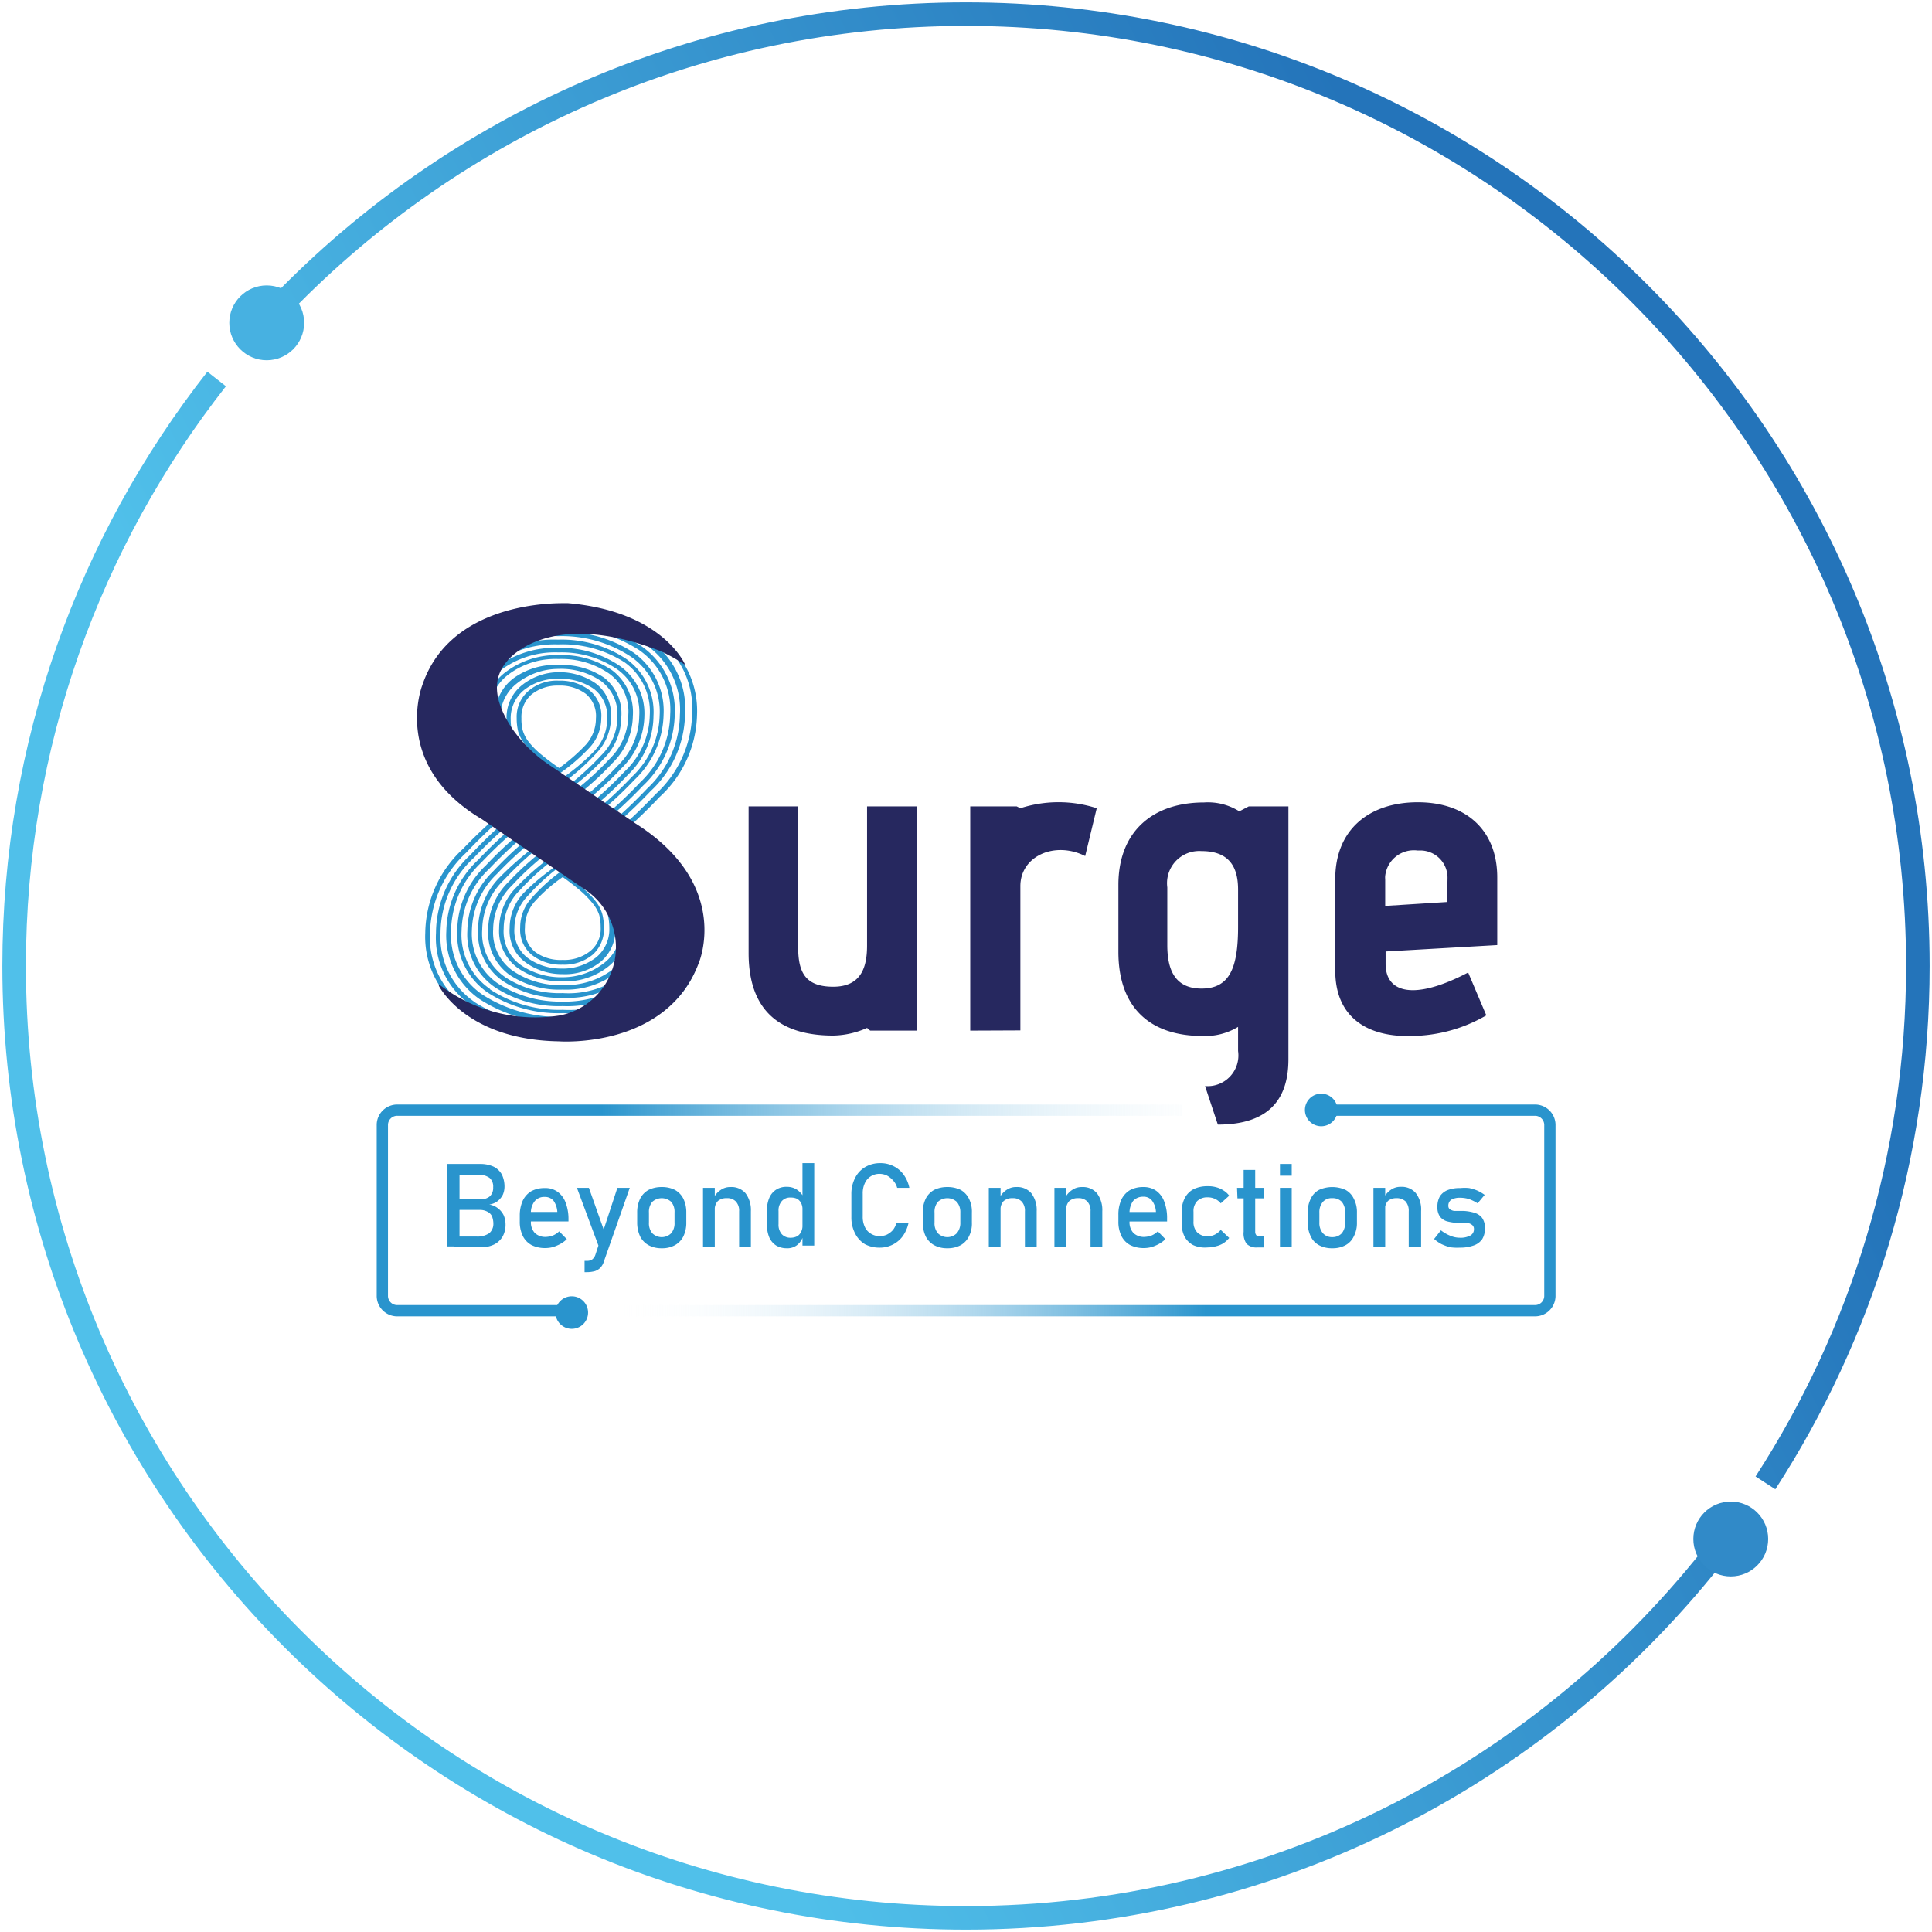<svg width="410" height="410" fill="none" xmlns="http://www.w3.org/2000/svg">
    <path d="M374.655 314.686C395.118 283.099 407 245.437 407 205 407 93.439 316.562 3 205 3 148.019 3 96.549 26.593 59.825 64.543M363.24 330.568C326.235 377.139 269.105 407 205 407 93.439 407 3 316.562 3 205c0-47.002 16.053-90.255 42.976-124.575" stroke="url(#a)" stroke-width="5"/>
    <circle cx="367.295" cy="326.597" r="7.941" transform="rotate(90 367.295 326.597)" fill="#318AC8"/>
    <circle cx="56.602" cy="68.513" r="7.941" transform="rotate(90 56.602 68.513)" fill="#47B1E1"/>
    <g clip-path="url(#b)">
        <path d="M94.802 247.01h2.715v17.495h-2.715V247.01zm1.489 15.396h4.773a4.382 4.382 0 0 0 2.759-.7 2.579 2.579 0 0 0 .876-2.056 4.352 4.352 0 0 0-.307-1.574 2.136 2.136 0 0 0-1.007-.962 3.277 3.277 0 0 0-1.489-.35h-5.605v-2.275h5.605a2.846 2.846 0 0 0 2.058-.612 2.493 2.493 0 0 0 .701-1.925 2.406 2.406 0 0 0-.745-1.968 3.635 3.635 0 0 0-2.364-.656h-5.255v-2.318h5.605a6.71 6.71 0 0 1 2.846.569 4.024 4.024 0 0 1 1.752 1.662c.383.806.577 1.688.569 2.58a4.365 4.365 0 0 1-.35 1.706 4.07 4.07 0 0 1-1.095 1.356 3.895 3.895 0 0 1-1.795.743 3.86 3.86 0 0 1 1.839.788c.522.39.943.9 1.226 1.487.265.622.399 1.292.394 1.968a5.147 5.147 0 0 1-.613 2.537 4.382 4.382 0 0 1-1.839 1.706 6.09 6.09 0 0 1-2.759.568h-5.78v-2.274zM112.843 264.242a4.376 4.376 0 0 1-1.883-1.924 6.774 6.774 0 0 1-.657-3.105v-1.4a7.68 7.68 0 0 1 .614-2.974 4.677 4.677 0 0 1 1.839-2.056 5.839 5.839 0 0 1 2.846-.656 4.387 4.387 0 0 1 2.715.787 4.851 4.851 0 0 1 1.708 2.275 9.728 9.728 0 0 1 .613 3.586v.438h-8.539v-2.012h6.174a4.584 4.584 0 0 0-.788-2.362 2.319 2.319 0 0 0-1.883-.831 2.593 2.593 0 0 0-2.146.918 3.937 3.937 0 0 0-.788 2.625v1.662a3.317 3.317 0 0 0 .832 2.449 3.213 3.213 0 0 0 2.321.831 4.79 4.79 0 0 0 1.533-.306c.487-.21.932-.506 1.313-.875l1.621 1.662a6.655 6.655 0 0 1-2.102 1.356 5.783 5.783 0 0 1-2.365.525 6.355 6.355 0 0 1-2.978-.613zM122.433 252.083h2.54l3.897 10.979-1.357 2.668-5.08-13.647zm11.21 0-5.473 15.571a3.317 3.317 0 0 1-.745 1.356 2.835 2.835 0 0 1-1.182.743 6.476 6.476 0 0 1-1.708.219h-.482v-2.405h.482c.383.023.764-.068 1.095-.263.321-.246.565-.581.7-.962l4.686-14.259h2.627zM137.629 264.243a4.377 4.377 0 0 1-1.796-1.881 6.957 6.957 0 0 1-.613-2.974v-2.056a6.597 6.597 0 0 1 .613-2.93 4.372 4.372 0 0 1 1.796-1.881 6.173 6.173 0 0 1 2.802-.612 6.044 6.044 0 0 1 2.803.612 4.375 4.375 0 0 1 1.795 1.881c.427.917.636 1.919.613 2.93v2.099a6.588 6.588 0 0 1-.613 2.931 4.38 4.38 0 0 1-1.795 1.881 5.539 5.539 0 0 1-2.803.656 5.666 5.666 0 0 1-2.802-.656zm4.817-2.537a3.28 3.28 0 0 0 .7-2.275v-2.099a3.275 3.275 0 0 0-.7-2.274 2.983 2.983 0 0 0-4.029 0 3.28 3.28 0 0 0-.701 2.274v2.099a3.285 3.285 0 0 0 .701 2.275 2.843 2.843 0 0 0 2.014.834 2.858 2.858 0 0 0 2.015-.834zM149.19 252.083h2.496v12.597h-2.496v-12.597zm7.663 4.986a2.837 2.837 0 0 0-.701-2.099 2.505 2.505 0 0 0-1.926-.7 2.715 2.715 0 0 0-1.883.613 2.487 2.487 0 0 0-.657 1.837l-.263-2.45a4.376 4.376 0 0 1 1.533-1.749 3.462 3.462 0 0 1 2.058-.613 3.942 3.942 0 0 1 3.197 1.313 5.897 5.897 0 0 1 1.138 3.805v7.654h-2.496v-7.611zM164.735 264.33a3.895 3.895 0 0 1-1.489-1.749 6.821 6.821 0 0 1-.482-2.8v-2.799a6.594 6.594 0 0 1 .482-2.755 3.85 3.85 0 0 1 1.445-1.75 3.993 3.993 0 0 1 2.321-.612 3.851 3.851 0 0 1 2.058.569 4.365 4.365 0 0 1 1.489 1.662l-.263 2.58a2.757 2.757 0 0 0-.306-1.4 2.276 2.276 0 0 0-.832-.874 3.121 3.121 0 0 0-1.358-.263 2.323 2.323 0 0 0-1.883.744 3.017 3.017 0 0 0-.701 2.143v2.755a3.02 3.02 0 0 0 .701 2.144 2.46 2.46 0 0 0 1.883.743c.47.002.934-.103 1.358-.306.363-.216.653-.536.832-.919.224-.431.329-.914.306-1.399v2.668a3.85 3.85 0 0 1-1.226 1.574 3.373 3.373 0 0 1-2.146.613 4.382 4.382 0 0 1-2.189-.569zm5.561-17.495h2.496v17.495h-2.496v-17.495zM183.609 264.068a5.518 5.518 0 0 1-2.146-2.318 7.312 7.312 0 0 1-.788-3.456v-4.854a7.312 7.312 0 0 1 .788-3.456 5.518 5.518 0 0 1 2.146-2.318 6.19 6.19 0 0 1 3.241-.831 6.009 6.009 0 0 1 2.802.656 5.814 5.814 0 0 1 2.146 1.837 7.13 7.13 0 0 1 1.182 2.756h-2.583a3.675 3.675 0 0 0-.92-1.619 4.61 4.61 0 0 0-1.27-1.006 3.721 3.721 0 0 0-1.532-.349 3.377 3.377 0 0 0-1.883.524 3.283 3.283 0 0 0-1.27 1.487 4.877 4.877 0 0 0-.438 2.187v4.855a4.877 4.877 0 0 0 .438 2.187 3.141 3.141 0 0 0 1.27 1.443 3.37 3.37 0 0 0 1.883.525 3.671 3.671 0 0 0 1.532-.306c.479-.24.909-.566 1.27-.962.36-.448.614-.972.745-1.531h2.583a7.729 7.729 0 0 1-1.182 2.756 6.01 6.01 0 0 1-4.948 2.493 6.625 6.625 0 0 1-3.066-.7zM198.235 264.242a4.373 4.373 0 0 1-1.795-1.88 6.942 6.942 0 0 1-.613-2.974v-2.056a6.59 6.59 0 0 1 .613-2.931 4.378 4.378 0 0 1 1.795-1.88 6.188 6.188 0 0 1 2.803-.613 6.36 6.36 0 0 1 2.846.613 4.382 4.382 0 0 1 1.752 1.88 6.04 6.04 0 0 1 .613 2.931v2.099a6.04 6.04 0 0 1-.613 2.931 4.376 4.376 0 0 1-1.752 1.88 5.829 5.829 0 0 1-2.846.657 5.66 5.66 0 0 1-2.803-.657zm4.817-2.536c.522-.64.788-1.451.745-2.275v-2.099a3.322 3.322 0 0 0-.745-2.274 2.978 2.978 0 0 0-4.029 0 3.275 3.275 0 0 0-.7 2.274v2.099a3.28 3.28 0 0 0 .7 2.275 2.864 2.864 0 0 0 2.015.834 2.853 2.853 0 0 0 2.014-.834zM209.839 252.083h2.496v12.597h-2.496v-12.597zm7.663 4.986a2.837 2.837 0 0 0-.7-2.099 2.509 2.509 0 0 0-1.927-.7 2.715 2.715 0 0 0-1.883.613 2.487 2.487 0 0 0-.657 1.837l-.263-2.45a4.376 4.376 0 0 1 1.533-1.749 3.462 3.462 0 0 1 2.058-.613 3.94 3.94 0 0 1 3.197 1.313 5.897 5.897 0 0 1 1.138 3.805v7.654h-2.496v-7.611zM223.765 252.084h2.496v12.596h-2.496v-12.596zm7.663 4.986a2.842 2.842 0 0 0-.7-2.1 2.495 2.495 0 0 0-1.927-.7 2.72 2.72 0 0 0-1.883.613 2.487 2.487 0 0 0-.657 1.837l-.263-2.45a4.376 4.376 0 0 1 1.533-1.749 3.504 3.504 0 0 1 2.102-.612 3.9 3.9 0 0 1 3.153 1.312 5.897 5.897 0 0 1 1.138 3.805v7.654h-2.496v-7.61zM239.88 264.242a4.371 4.371 0 0 1-1.883-1.924 6.774 6.774 0 0 1-.657-3.105v-1.4a7.677 7.677 0 0 1 .613-3.193 4.683 4.683 0 0 1 1.839-2.056 5.841 5.841 0 0 1 2.846-.656 4.602 4.602 0 0 1 2.716.788 4.858 4.858 0 0 1 1.707 2.274 9.728 9.728 0 0 1 .613 3.586v.657h-8.539v-2.012h6.175a4.375 4.375 0 0 0-.832-2.406 2.197 2.197 0 0 0-1.84-.831 2.765 2.765 0 0 0-2.189.918 4.367 4.367 0 0 0-.744 2.625v1.706a3.318 3.318 0 0 0 .832 2.449 3.194 3.194 0 0 0 2.32.831 4.78 4.78 0 0 0 1.533-.306c.487-.21.933-.506 1.314-.875l1.62 1.662a6.644 6.644 0 0 1-2.102 1.356 5.795 5.795 0 0 1-2.365.525 6.363 6.363 0 0 1-2.977-.613zM253.236 264.242a4.372 4.372 0 0 1-1.883-1.88 6.202 6.202 0 0 1-.569-3.149v-2.056a6.022 6.022 0 0 1 .657-2.93 4.374 4.374 0 0 1 1.883-1.881 6.613 6.613 0 0 1 2.934-.612c.62-.02 1.24.054 1.839.218a5.21 5.21 0 0 1 1.576.7c.463.282.865.654 1.183 1.093l-1.796 1.619a3.35 3.35 0 0 0-1.27-.962 3.503 3.503 0 0 0-1.489-.307 3.044 3.044 0 0 0-1.197.166 3.037 3.037 0 0 0-1.036.622 3.053 3.053 0 0 0-.788 2.274v2.056a3.153 3.153 0 0 0 .788 2.318 3.022 3.022 0 0 0 2.233.831 3.556 3.556 0 0 0 1.489-.35 4.02 4.02 0 0 0 1.27-1.006l1.796 1.706c-.339.42-.738.788-1.183 1.093a4.972 4.972 0 0 1-1.576.656 6.23 6.23 0 0 1-1.839.263 6.049 6.049 0 0 1-3.022-.482zM262.519 252.083h5.78v2.231h-5.692l-.088-2.231zm2.014 11.853a3.804 3.804 0 0 1-.613-2.536v-13.122h2.453V261.4c-.01.251.067.498.219.699a.528.528 0 0 0 .525.263h1.182v2.362h-1.445a2.904 2.904 0 0 1-2.321-.788zM271.628 247.01h2.496v2.493h-2.496v-2.493zm0 5.073h2.496v12.597h-2.496v-12.597zM279.904 264.243a4.072 4.072 0 0 1-1.751-1.881 6.34 6.34 0 0 1-.614-2.974v-2.056a6.026 6.026 0 0 1 .614-2.93c.365-.8.979-1.46 1.751-1.881a6.844 6.844 0 0 1 5.649 0 4.065 4.065 0 0 1 1.752 1.881c.462.906.688 1.914.657 2.93v2.099a6.046 6.046 0 0 1-.657 2.931 4.074 4.074 0 0 1-1.752 1.881 5.669 5.669 0 0 1-2.802.656 5.707 5.707 0 0 1-2.847-.656zm4.861-2.537a3.541 3.541 0 0 0 .701-2.275v-2.099a3.538 3.538 0 0 0-.701-2.274 2.632 2.632 0 0 0-2.014-.788 2.502 2.502 0 0 0-2.015.788 3.321 3.321 0 0 0-.744 2.274v2.099a3.324 3.324 0 0 0 .744 2.275 2.541 2.541 0 0 0 2.015.831 2.669 2.669 0 0 0 2.014-.831zM291.465 252.084h2.496v12.596h-2.496v-12.596zm7.488 4.986a3.016 3.016 0 0 0-.657-2.1 2.671 2.671 0 0 0-1.97-.7 2.716 2.716 0 0 0-1.752.569 2.482 2.482 0 0 0-.657 1.837l-.263-2.449a4.645 4.645 0 0 1 1.533-1.75 3.504 3.504 0 0 1 2.102-.612 3.898 3.898 0 0 1 3.153 1.312 5.634 5.634 0 0 1 1.138 3.805v7.654h-2.627v-7.566zM307.711 264.68a10.89 10.89 0 0 1-1.795-.656 7.768 7.768 0 0 1-1.577-1.094l1.445-1.837a8.244 8.244 0 0 0 2.058 1.181 5.25 5.25 0 0 0 1.971.394 4.378 4.378 0 0 0 2.233-.481 1.493 1.493 0 0 0 .745-1.356 1.055 1.055 0 0 0-.438-.918 2.137 2.137 0 0 0-.964-.394c-.568-.04-1.139-.04-1.707 0h-.614a11.868 11.868 0 0 1-2.058-.35 3.026 3.026 0 0 1-1.445-1.006 3.412 3.412 0 0 1-.525-2.056 4.365 4.365 0 0 1 .525-2.23 3.5 3.5 0 0 1 1.621-1.312 7.057 7.057 0 0 1 2.715-.438 8.836 8.836 0 0 1 1.882 0 9.69 9.69 0 0 1 1.708.525 9.233 9.233 0 0 1 1.577.919l-1.489 1.793a9.352 9.352 0 0 0-1.883-.919 6.349 6.349 0 0 0-1.795-.262 3.635 3.635 0 0 0-1.883.394 1.48 1.48 0 0 0-.657 1.312.871.871 0 0 0 .394.787c.268.161.566.265.876.306h2.058a9.74 9.74 0 0 1 2.233.394c.621.18 1.171.546 1.577 1.049a3.46 3.46 0 0 1 .613 2.275 4.072 4.072 0 0 1-.57 2.274 3.63 3.63 0 0 1-1.751 1.312 8.295 8.295 0 0 1-2.978.481c-.702.04-1.406.011-2.102-.087z" fill="#2994CD"/>
        <path fill-rule="evenodd" clip-rule="evenodd" d="M325.65 234.399a4.354 4.354 0 0 1 3.094 1.187 4.345 4.345 0 0 1 1.359 3.037v36.499a4.35 4.35 0 0 1-2.797 3.94 4.355 4.355 0 0 1-1.656.285H129.834v-2.391h195.865a1.955 1.955 0 0 0 2.01-1.885v-36.397a1.956 1.956 0 0 0-2.01-1.884H282.576v-2.391h43.074z" fill="url(#c)"/>
        <path fill-rule="evenodd" clip-rule="evenodd" d="M84.395 234.399h166.388v2.391H84.346a1.952 1.952 0 0 0-2.01 1.884v36.397a1.948 1.948 0 0 0 1.257 1.757c.24.092.496.135.753.128H120.069v2.391H84.395a4.356 4.356 0 0 1-4.076-2.571 4.338 4.338 0 0 1-.377-1.654v-36.499a4.338 4.338 0 0 1 1.36-3.037 4.363 4.363 0 0 1 3.093-1.187z" fill="url(#d)"/>
        <path d="M280.386 239.006a3.457 3.457 0 0 0 3.459-3.455 3.457 3.457 0 0 0-3.459-3.455 3.458 3.458 0 0 0-3.46 3.455 3.458 3.458 0 0 0 3.46 3.455zM121.338 282a3.458 3.458 0 0 0 3.46-3.455 3.457 3.457 0 0 0-3.46-3.455 3.457 3.457 0 0 0-3.459 3.455 3.457 3.457 0 0 0 3.459 3.455zM97.516 134.998a19.575 19.575 0 0 0-8.32 16.489 25.728 25.728 0 0 0 1.139 7.96 21.208 21.208 0 0 0 4.379 7.611 24.346 24.346 0 0 0 7.794 6.823c.526.306 1.621.743 2.584 1.356 1.839 1.137 3.854 2.668 4.379 2.886 4.379 2.8 8.276 5.73 10.816 7.479a107.145 107.145 0 0 0 19.662-16.445 24.338 24.338 0 0 0 7.97-17.495 19.204 19.204 0 0 0-8.758-16.97 36.424 36.424 0 0 0-20.538-5.905 33.924 33.924 0 0 0-21.107 6.211zm19.793 47.324c-2.145-1.574-4.816-3.324-7.356-5.117a1.8 1.8 0 0 1-.482-.306c-.744-.569-2.321-1.662-3.81-2.625a17.588 17.588 0 0 0-2.014-1.006l-.657-.349a20.933 20.933 0 0 1-6.919-5.905l-.57-.569a21.109 21.109 0 0 1-4.378-7.26 25.51 25.51 0 0 1-1.051-7.698 18.369 18.369 0 0 1 7.926-15.57 33.13 33.13 0 0 1 20.625-6.167 35.8 35.8 0 0 1 20.319 5.467 18.175 18.175 0 0 1 7.926 16.27 23.675 23.675 0 0 1-2.117 9.326 23.713 23.713 0 0 1-5.634 7.732 106.359 106.359 0 0 1-18.961 15.92l-2.847-2.143z" fill="#2994CD"/>
        <path d="M98.874 136.266a18.38 18.38 0 0 0-5.657 6.683 18.35 18.35 0 0 0-1.919 8.538c-.037 2.5.302 4.992 1.007 7.392a19.244 19.244 0 0 0 3.81 6.692l.306.393a22.976 22.976 0 0 0 7.226 6.386c.482.306 1.489.7 2.365 1.268 1.707 1.05 3.503 2.406 3.897 2.668l9.897 6.867a101.038 101.038 0 0 0 18.216-15.221 22.826 22.826 0 0 0 7.357-16.445 17.47 17.47 0 0 0-1.748-8.882 17.503 17.503 0 0 0-5.959-6.82 33.392 33.392 0 0 0-19.268-5.248 31.161 31.161 0 0 0-19.53 5.729zm17.866 43.738-6.087-4.461-.438-.306c-.744-.525-2.101-1.531-3.547-2.406-.525-.35-1.138-.656-1.707-.962l-.832-.131a20.531 20.531 0 0 1-6.394-5.73l-.525-.612-.307-.394a18.886 18.886 0 0 1-3.766-6.386 26.212 26.212 0 0 1-.876-7.129 17.086 17.086 0 0 1 7.182-14.433 30.672 30.672 0 0 1 18.961-5.555 33.058 33.058 0 0 1 18.524 5.248 16.674 16.674 0 0 1 5.685 6.495 16.644 16.644 0 0 1 1.671 8.464 21.865 21.865 0 0 1-6.962 15.658 100.753 100.753 0 0 1-17.516 14.739l-3.066-2.099z" fill="#2994CD"/>
        <path d="M100.538 137.578a16.85 16.85 0 0 0-5.205 6.143 16.819 16.819 0 0 0-1.758 7.853 23.81 23.81 0 0 0 .964 7.042 17.489 17.489 0 0 0 3.46 6.211l.306.35a22.766 22.766 0 0 0 6.656 5.729c.744.322 1.462.702 2.146 1.138a33.2 33.2 0 0 1 3.547 2.493l9.064 6.254a96.78 96.78 0 0 0 16.728-14.04 21.25 21.25 0 0 0 6.744-15.177 16.485 16.485 0 0 0-7.182-14.52 30.674 30.674 0 0 0-17.603-4.68 28.315 28.315 0 0 0-17.867 5.204zm14.801 39.014-4.116-2.886-.569-.263a33.305 33.305 0 0 0-3.197-2.143l-1.182-.875-.57-.306a19.344 19.344 0 0 1-6.043-5.248l-.657-.831a16.796 16.796 0 0 1-3.328-5.817 22.158 22.158 0 0 1-.876-6.561 15.618 15.618 0 0 1 6.524-13.121 27.569 27.569 0 0 1 17.08-5.293 30.022 30.022 0 0 1 17.122 4.637 15.357 15.357 0 0 1 6.7 13.689 20.339 20.339 0 0 1-6.394 14.478 92.936 92.936 0 0 1-16.027 13.558l-4.467-3.018z" fill="#2994CD"/>
        <path d="M102.202 138.891a15.339 15.339 0 0 0-6.306 12.815c-.009 2.084.271 4.159.832 6.167a16.578 16.578 0 0 0 3.197 5.686l.263.306a20.734 20.734 0 0 0 6.087 5.467c.437.262 1.182.612 1.883 1.093 1.401.875 2.846 1.925 3.24 2.144l8.014 5.685a87.034 87.034 0 0 0 15.239-12.771 19.587 19.587 0 0 0 6.174-13.908 15.066 15.066 0 0 0-1.522-7.391 15.098 15.098 0 0 0-4.915-5.731 27.522 27.522 0 0 0-16.115-4.373 25.635 25.635 0 0 0-16.071 4.811zm9.809 32.847h-.394a39.82 39.82 0 0 0-2.846-2.012l-1.402-.788-.613-.35a19.153 19.153 0 0 1-5.561-4.942l-.526-.656a14.785 14.785 0 0 1-3.153-5.292 20.012 20.012 0 0 1-.832-5.992 14.377 14.377 0 0 1 6.087-12.072 25.027 25.027 0 0 1 15.634-4.636 26.643 26.643 0 0 1 15.501 4.374 14.08 14.08 0 0 1 6.087 12.334 18.558 18.558 0 0 1-1.613 7.15 18.593 18.593 0 0 1-4.255 5.971 87.532 87.532 0 0 1-14.713 12.465l-7.401-5.554z" fill="#2994CD"/>
        <path d="M103.822 140.159a14.158 14.158 0 0 0-5.649 11.328v.875c.03 1.759.28 3.507.745 5.205a15.843 15.843 0 0 0 2.977 5.161v.262a19.518 19.518 0 0 0 5.693 5.074c.574.285 1.13.606 1.664.962 1.226.787 2.496 1.749 2.89 1.968 2.628 1.924 5.343 3.805 7.269 5.161a79.908 79.908 0 0 0 13.795-11.678 17.496 17.496 0 0 0 5.473-12.596 13.736 13.736 0 0 0-5.824-12.072 24.819 24.819 0 0 0-14.451-4.068 23.272 23.272 0 0 0-14.582 4.418zm8.758 30.004-.35-.262-2.496-1.75-1.095-.787h-.482a19.577 19.577 0 0 1-5.211-4.855.896.896 0 0 1-.35 0 13.819 13.819 0 0 1-2.715-4.811 18.438 18.438 0 0 1-.7-5.555 13.125 13.125 0 0 1 5.299-11.022 22.14 22.14 0 0 1 13.968-4.374 24.378 24.378 0 0 1 14.101 3.806 12.808 12.808 0 0 1 5.342 11.24 16.914 16.914 0 0 1-5.342 11.941 79.715 79.715 0 0 1-13.138 11.24c-1.576-1.181-4.379-3.018-6.699-4.811h-.132z" fill="#2994CD"/>
        <path d="M105.574 141.471a12.775 12.775 0 0 0-5.036 10.453 18.26 18.26 0 0 0 .701 5.118 13.943 13.943 0 0 0 2.54 4.68l.218.262a19.806 19.806 0 0 0 4.993 4.374l1.664 1.006c1.051.7 2.145 1.531 2.496 1.793 2.321 1.662 4.685 3.324 6.437 4.374a71.7 71.7 0 0 0 12.261-10.454 15.869 15.869 0 0 0 4.905-11.328 12.281 12.281 0 0 0-5.518-10.628 22.215 22.215 0 0 0-12.83-3.63 20.292 20.292 0 0 0-12.831 3.98zm7.97 26.942-.351-.262-2.145-1.531-1.183-.612-.481-.306a19.045 19.045 0 0 1-4.73-4.374v-.262a12.595 12.595 0 0 1-2.408-4.374 17.945 17.945 0 0 1-.657-4.811 11.796 11.796 0 0 1 4.686-9.666 19.323 19.323 0 0 1 12.261-3.762 21.042 21.042 0 0 1 12.261 3.455 11.188 11.188 0 0 1 4.861 10.016 14.851 14.851 0 0 1-4.686 10.672 67.567 67.567 0 0 1-11.56 9.972l-5.868-4.155z" fill="#2994CD"/>
        <path d="M107.15 142.74a11.367 11.367 0 0 0-4.379 9.316c.008 1.485.244 2.96.701 4.373a11.88 11.88 0 0 0 2.102 4.374 17.516 17.516 0 0 0 4.379 4.112l1.27.787 2.277 1.662 5.474 3.936a60.449 60.449 0 0 0 10.947-9.316 14.33 14.33 0 0 0 4.379-10.06c.131-1.847-.2-3.698-.965-5.386a11.163 11.163 0 0 0-3.414-4.28 18.94 18.94 0 0 0-11.254-3.236 17.963 17.963 0 0 0-11.517 3.718zm7.007 23.88h-.351c-.437-.35-1.138-.918-1.795-1.356l-.832-.524-.525-.438a16.98 16.98 0 0 1-4.161-3.936v-.219a11.155 11.155 0 0 1-2.145-3.849 17.493 17.493 0 0 1-.57-4.374 10.402 10.402 0 0 1 4.073-8.747 16.521 16.521 0 0 1 10.685-3.324 17.836 17.836 0 0 1 10.685 3.062 9.922 9.922 0 0 1 4.116 8.747 13.11 13.11 0 0 1-3.985 9.404 62.06 62.06 0 0 1-10.116 8.747l-5.079-3.193z" fill="#2994CD"/>
        <path d="M108.814 144.052a9.926 9.926 0 0 0-3.766 7.785v.7c.043 1.211.22 2.414.526 3.586a11.054 11.054 0 0 0 1.97 3.674v.219a18.956 18.956 0 0 0 3.81 3.674l1.051.656 1.839 1.356c1.533 1.137 3.197 2.362 4.379 3.324a52.913 52.913 0 0 0 9.547-8.048 12.59 12.59 0 0 0 3.678-8.747 9.655 9.655 0 0 0-3.678-8.442 15.956 15.956 0 0 0-9.59-2.668 15.08 15.08 0 0 0-9.766 2.931zm6.219 20.819-.395-.263c-.394-.306-.963-.743-1.445-1.049l-.7-.569h-.482a16.81 16.81 0 0 1-3.547-3.499 10.157 10.157 0 0 1-1.795-3.324 15.144 15.144 0 0 1-.482-3.718 9.04 9.04 0 0 1 3.416-7.348 14.205 14.205 0 0 1 8.933-3.149 15.077 15.077 0 0 1 9.021 2.581 8.743 8.743 0 0 1 3.459 7.61 11.35 11.35 0 0 1-3.416 8.135 56.19 56.19 0 0 1-8.539 7.567c-1.357-.962-2.802-1.968-4.028-2.974z" fill="#2994CD"/>
        <path d="M110.654 145.495a8.742 8.742 0 0 0-3.153 6.954 11.29 11.29 0 0 0 .394 3.456 9.273 9.273 0 0 0 1.664 3.193 16.332 16.332 0 0 0 3.24 3.017l.833.875 1.401.875a82.985 82.985 0 0 0 3.766 2.755 46.661 46.661 0 0 0 7.838-6.866 10.93 10.93 0 0 0 3.022-7.523 8.306 8.306 0 0 0-3.197-7.173 13.413 13.413 0 0 0-7.926-2.406 12.488 12.488 0 0 0-7.882 2.843zm5.036 17.495-.657-.262-.876-.744-.438-.262-.394-.306a18.138 18.138 0 0 1-3.065-2.8 8.389 8.389 0 0 1-1.489-2.842 12.286 12.286 0 0 1-.394-3.106 7.697 7.697 0 0 1 2.802-6.211 11.35 11.35 0 0 1 7.445-2.405 12.31 12.31 0 0 1 7.4 2.143 7.43 7.43 0 0 1 2.847 6.386 10.186 10.186 0 0 1-2.803 6.866 45.13 45.13 0 0 1-7.269 6.036l-3.109-2.493z" fill="#2994CD"/>
        <path d="M112.142 146.632a7.217 7.217 0 0 0-2.496 5.73c-.009.956.094 1.91.307 2.843.29.972.766 1.878 1.401 2.668a15.897 15.897 0 0 0 2.803 2.887c1.138 1.006 2.715 2.143 4.379 3.542a39.367 39.367 0 0 0 6.612-5.686 9.224 9.224 0 0 0 2.453-6.254 6.952 6.952 0 0 0-2.584-5.948 10.169 10.169 0 0 0-6.394-1.968 9.203 9.203 0 0 0-6.481 2.186zm2.584 13.384a17.15 17.15 0 0 1-2.627-2.712 7.463 7.463 0 0 1-1.183-2.361 9.849 9.849 0 0 1-.262-2.537 6.285 6.285 0 0 1 2.145-5.03 8.769 8.769 0 0 1 5.737-1.881 9.116 9.116 0 0 1 5.78 1.75 6.116 6.116 0 0 1 2.146 5.204 8.305 8.305 0 0 1-2.146 5.599 39.407 39.407 0 0 1-5.649 4.942 56.757 56.757 0 0 1-3.941-2.974z" fill="#2994CD"/>
        <path d="M98.261 180.135a24.646 24.646 0 0 0-8.014 17.845 19.116 19.116 0 0 0 8.758 16.926 36.207 36.207 0 0 0 20.845 5.643 33.664 33.664 0 0 0 21.107-6.211 19.67 19.67 0 0 0 8.058-16.358 29.02 29.02 0 0 0-1.227-7.96 21.282 21.282 0 0 0-4.379-7.567 24.034 24.034 0 0 0-7.838-6.867c-.526-.306-1.62-.743-2.584-1.356-1.883-1.18-3.853-2.624-4.379-2.886a677.185 677.185 0 0 1-10.685-7.479 110.515 110.515 0 0 0-19.662 16.27zm1.008 33.809a17.941 17.941 0 0 1-6.139-6.915 17.913 17.913 0 0 1-1.875-9.049 23.968 23.968 0 0 1 7.707-17.058 110.185 110.185 0 0 1 18.961-16.051l2.89 2.012 7.357 5.073.482.306a67.186 67.186 0 0 0 3.81 2.668l1.927 1.006.7.35a21.047 21.047 0 0 1 6.831 5.905l.614.743a21.138 21.138 0 0 1 4.379 7.217 25.565 25.565 0 0 1 .963 7.829 18.534 18.534 0 0 1-7.751 15.527 33.136 33.136 0 0 1-20.713 5.904 35.586 35.586 0 0 1-20.143-5.467z" fill="#2994CD"/>
        <path d="M99.88 181.36a22.834 22.834 0 0 0-7.356 16.62 17.48 17.48 0 0 0 7.751 15.571 34.057 34.057 0 0 0 19.136 5.073 31.246 31.246 0 0 0 19.443-5.773 18.001 18.001 0 0 0 7.576-15.177 24.97 24.97 0 0 0-1.007-7.435 19.243 19.243 0 0 0-3.81-6.692l-.306-.35a23.162 23.162 0 0 0-7.226-6.429 25.54 25.54 0 0 1-2.364-1.225c-1.708-1.094-3.504-2.449-3.898-2.712l-9.809-6.867a103.302 103.302 0 0 0-18.13 15.396zm.964 31.36a16.629 16.629 0 0 1-5.635-6.396 16.601 16.601 0 0 1-1.722-8.344 21.847 21.847 0 0 1 7.095-15.964 100.284 100.284 0 0 1 17.472-14.652l3.109 2.099 6.262 4.374.438.306c.744.525 2.102 1.531 3.547 2.406.541.355 1.113.662 1.708.918l.657.35a20.542 20.542 0 0 1 6.393 5.555l.526.612.306.394a18.485 18.485 0 0 1 3.635 6.386 26.24 26.24 0 0 1 1.051 6.954 16.998 16.998 0 0 1-1.782 8.095 17.024 17.024 0 0 1-5.4 6.295 30.285 30.285 0 0 1-19.093 5.554 32.604 32.604 0 0 1-18.742-5.03l.175.088z" fill="#2994CD"/>
        <path d="M101.501 182.453a21.277 21.277 0 0 0-6.787 15.177 16.403 16.403 0 0 0 7.181 14.477 30.683 30.683 0 0 0 17.517 4.855 28.57 28.57 0 0 0 17.822-5.336 16.838 16.838 0 0 0 6.963-13.996 24.052 24.052 0 0 0-.963-6.823 16.883 16.883 0 0 0-3.328-5.948l-.307-.394a21.874 21.874 0 0 0-6.656-5.904c-.482-.263-1.358-.656-2.146-1.138a41.169 41.169 0 0 1-3.547-2.493l-9.065-6.517a94.994 94.994 0 0 0-16.684 14.04zm.92 28.648a15.292 15.292 0 0 1-6.7-13.558 20.313 20.313 0 0 1 6.393-14.477 94.969 94.969 0 0 1 16.028-13.559l4.379 3.062 4.116 2.842.394.307a44.216 44.216 0 0 0 3.197 2.143l1.62.831.569.306a21.187 21.187 0 0 1 6.044 5.292l.656.787a17.497 17.497 0 0 1 3.285 5.818c.615 2.131.91 4.342.875 6.56a15.509 15.509 0 0 1-6.524 13.121 27.742 27.742 0 0 1-17.341 5.205 29.844 29.844 0 0 1-16.991-4.68z" fill="#2994CD"/>
        <path d="M103.122 183.634a19.33 19.33 0 0 0-6.087 13.865 14.941 14.941 0 0 0 6.438 13.121 27.602 27.602 0 0 0 16.027 4.374 25.374 25.374 0 0 0 16.202-4.898 15.357 15.357 0 0 0 6.306-12.772 21.321 21.321 0 0 0-.876-6.254 16.151 16.151 0 0 0-3.109-5.642 1.206 1.206 0 0 1-.306-.35 21.379 21.379 0 0 0-6.087-5.468 20.742 20.742 0 0 1-1.927-1.049c-1.357-.875-2.803-1.968-3.197-2.231l-8.101-5.511a83.963 83.963 0 0 0-15.283 12.815zm.876 26.243a13.917 13.917 0 0 1-4.663-5.39 13.891 13.891 0 0 1-1.38-6.988 18.395 18.395 0 0 1 5.868-13.121A85.624 85.624 0 0 1 118.405 172c2.146 1.4 4.905 3.368 7.62 5.336l.394.263 2.846 2.011 1.401.744.57.306a19.958 19.958 0 0 1 5.692 4.986l.263.306.263.307a15.305 15.305 0 0 1 2.978 5.336c.579 1.943.86 3.964.832 5.992a14.332 14.332 0 0 1-5.912 12.027 24.975 24.975 0 0 1-15.94 4.68 26.685 26.685 0 0 1-15.414-4.33v-.087z" fill="#2994CD"/>
        <path d="M118.405 173.137a81.059 81.059 0 0 0-13.707 11.722 17.841 17.841 0 0 0-5.517 12.64 13.563 13.563 0 0 0 5.868 12.028 24.68 24.68 0 0 0 14.363 3.98 23.362 23.362 0 0 0 14.626-4.374 14.165 14.165 0 0 0 5.693-11.722 20.69 20.69 0 0 0-.745-5.686 15.815 15.815 0 0 0-2.89-5.161l-.219-.349a20.866 20.866 0 0 0-5.561-4.987c-.394-.262-1.051-.524-1.664-.962-.613-.437-2.496-1.749-2.846-2.012l-7.27-5.117h-.131zm-12.831 35.515a12.812 12.812 0 0 1-5.43-11.241 17.045 17.045 0 0 1 5.299-11.94 78.81 78.81 0 0 1 13.137-11.153c2.146 1.443 4.379 3.105 6.744 4.724l.35.262 2.496 1.749c.389.266.799.5 1.226.7l.526.306a18.216 18.216 0 0 1 5.167 4.68v.263a14.287 14.287 0 0 1 2.759 4.898c.496 1.765.732 3.592.701 5.424a13.117 13.117 0 0 1-5.343 10.847 22.185 22.185 0 0 1-13.969 4.374 24.236 24.236 0 0 1-13.663-3.893z" fill="#2994CD"/>
        <path d="M106.274 185.952a15.882 15.882 0 0 0-4.817 11.329 12.325 12.325 0 0 0 5.168 10.846 21.916 21.916 0 0 0 12.261 3.631h1.051a19.815 19.815 0 0 0 12.612-4.024 12.677 12.677 0 0 0 5.079-10.453 18.177 18.177 0 0 0-.7-5.074 13.134 13.134 0 0 0-2.584-4.724v-.262a19.392 19.392 0 0 0-4.905-4.374l-1.445-.875c-1.051-.699-2.145-1.487-2.496-1.793l-6.437-4.374a70.992 70.992 0 0 0-12.787 10.147zm.832 21.344a11.19 11.19 0 0 1-4.773-10.015 14.904 14.904 0 0 1 4.73-10.672 70.06 70.06 0 0 1 11.56-9.973c1.62 1.181 3.81 2.668 5.824 4.374l.351.263 2.145 1.53 1.008.613.481.262a20.08 20.08 0 0 1 4.73 4.374v.262a12.595 12.595 0 0 1 2.408 4.374c.446 1.579.652 3.215.613 4.855a11.671 11.671 0 0 1-4.642 9.841 19.11 19.11 0 0 1-12.13 3.368 21.002 21.002 0 0 1-12.261-3.412l-.044-.044z" fill="#2994CD"/>
        <path d="M107.982 187.089a14.342 14.342 0 0 0-4.379 10.06 11.057 11.057 0 0 0 4.379 9.622 18.978 18.978 0 0 0 11.43 3.237 17.528 17.528 0 0 0 11.341-3.543 11.417 11.417 0 0 0 4.38-9.316 17.481 17.481 0 0 0-.614-4.374 12.13 12.13 0 0 0-2.233-4.373v-.263a18.898 18.898 0 0 0-4.379-4.067l-1.27-.788-2.146-1.574-5.517-3.937a63.879 63.879 0 0 0-10.992 9.316zm.789 18.895a9.968 9.968 0 0 1-4.117-8.747 13.113 13.113 0 0 1 4.029-9.36 59.972 59.972 0 0 1 10.072-8.748c1.445 1.006 3.284 2.275 4.948 3.543h.351l1.839 1.356.832.525.438.262a16.38 16.38 0 0 1 4.072 3.893l.219.218a11.818 11.818 0 0 1 2.102 3.849c.393 1.425.585 2.897.569 4.374a10.28 10.28 0 0 1-4.028 8.529 16.524 16.524 0 0 1-10.685 3.368 17.793 17.793 0 0 1-10.641-3.062z" fill="#2994CD"/>
        <path d="M109.603 188.27a12.418 12.418 0 0 0-3.678 8.748 9.62 9.62 0 0 0 3.941 8.397 15.903 15.903 0 0 0 9.546 2.843 14.72 14.72 0 0 0 9.634-3.105 9.836 9.836 0 0 0 3.766-8.091 12.275 12.275 0 0 0-.525-3.981 10.385 10.385 0 0 0-1.927-3.63v-.218a17.487 17.487 0 0 0-3.81-3.587l-1.182-.787-1.839-1.356-4.642-3.018a54.074 54.074 0 0 0-9.284 7.785zm.745 16.402a8.751 8.751 0 0 1-3.46-7.61 11.448 11.448 0 0 1 3.416-8.136 53.692 53.692 0 0 1 8.539-7.522l4.073 2.93.394.262 1.532 1.05.613.437.395.219a18.594 18.594 0 0 1 3.59 3.587c.801.986 1.41 2.114 1.796 3.324.313 1.214.475 2.463.481 3.717a9.05 9.05 0 0 1-3.415 7.348 14.247 14.247 0 0 1-8.89 3.106 15.12 15.12 0 0 1-9.064-2.712z" fill="#2994CD"/>
        <path d="M111.179 189.451a10.798 10.798 0 0 0-3.022 7.479 8.219 8.219 0 0 0 3.197 7.173 13.142 13.142 0 0 0 8.058 2.624c2.916.134 5.78-.799 8.057-2.624a8.74 8.74 0 0 0 3.109-6.954 10.912 10.912 0 0 0-.394-3.368 9.04 9.04 0 0 0-1.664-3.149 18.398 18.398 0 0 0-3.24-3.149l-.832-.656-1.446-1.094a118.75 118.75 0 0 0-3.809-2.711 46.68 46.68 0 0 0-8.014 6.429zm.832 13.865a7.296 7.296 0 0 1-2.846-6.386 9.921 9.921 0 0 1 2.846-6.823 44.85 44.85 0 0 1 7.094-6.429l3.197 2.362.525.393.964.7.438.306.35.306a17.906 17.906 0 0 1 3.065 2.975v.218a8.752 8.752 0 0 1 1.27 2.887c.263 1.014.395 2.058.394 3.105a7.69 7.69 0 0 1-2.759 6.211 11.526 11.526 0 0 1-7.444 2.406 12.015 12.015 0 0 1-7.094-2.231z" fill="#2994CD"/>
        <path d="M112.8 190.589a9.179 9.179 0 0 0-2.409 6.254 6.903 6.903 0 0 0 2.54 5.861 9.992 9.992 0 0 0 6.481 2.012 9.428 9.428 0 0 0 6.394-2.143 7.35 7.35 0 0 0 2.364-5.774 11.955 11.955 0 0 0-.35-2.799 7.69 7.69 0 0 0-1.358-2.668 19.366 19.366 0 0 0-2.802-2.887c-1.139-1.006-2.715-2.143-4.598-3.542a39.331 39.331 0 0 0-6.262 5.686zm.744 11.415a5.975 5.975 0 0 1-2.145-5.161 8.214 8.214 0 0 1 2.145-5.598 34.714 34.714 0 0 1 5.868-5.118 47.452 47.452 0 0 1 3.985 3.106 19.892 19.892 0 0 1 2.628 2.799c.49.65.874 1.373 1.138 2.143.213.843.316 1.711.307 2.58a6.032 6.032 0 0 1-2.102 4.987 8.765 8.765 0 0 1-5.956 1.968 9.162 9.162 0 0 1-5.868-1.706z" fill="#2994CD"/>
        <path d="M89.59 145.495s-6.612 16.926 12.656 28.342l22.552 15.396a14.735 14.735 0 0 1 5.551 15.033 14.736 14.736 0 0 1-4.073 7.296 14.76 14.76 0 0 1-7.389 3.913 33.303 33.303 0 0 1-25.75-6.604v.35c1.096 1.968 7.445 11.459 25.443 11.765 0 0 22.771 1.75 29.69-16.576 0 0 7.225-16.577-13.4-29.655l-18.042-12.246a30.155 30.155 0 0 1-8.188-7.96c-2.847-4.374-4.993-9.754-.964-14.302 0 0 8.539-11.46 32.624-2.012a36.68 36.68 0 0 1 5.124 2.886S140.782 129.75 120.551 128h-1.139c-5.255 0-24.391 1.137-29.821 17.495zM184.66 218.712l-.657-.569a18.315 18.315 0 0 1-7.182 1.618c-11.56 0-17.954-5.511-17.954-17.495v-31.141h10.51v29.742c0 5.292 1.357 8.529 7.444 8.529s7.182-4.374 7.182-8.748v-29.523h10.51v47.587h-9.853zM205.898 218.712v-47.587h9.853l.788.394a26.303 26.303 0 0 1 16.203 0l-2.452 10.147c-6.438-3.236-13.751 0-13.751 6.386v30.616l-10.641.044zM262.738 188.795c0-4.374-1.533-8.179-7.751-8.179a6.854 6.854 0 0 0-2.973.446 6.825 6.825 0 0 0-4.296 7.252v12.247c0 4.767 1.313 9.228 7.269 9.228 5.955 0 7.751-4.373 7.751-13.121v-7.873zm-7.007 41.682a6.528 6.528 0 0 0 6.774-4.536 6.515 6.515 0 0 0 .233-2.899v-5.118a13.458 13.458 0 0 1-7.576 1.925c-11.035 0-17.823-5.948-17.823-17.845v-14.215c0-11.328 7.27-17.495 18.173-17.495a12.542 12.542 0 0 1 7.489 1.881l2.014-1.05h8.408v53.666c0 8.267-3.941 13.865-14.977 13.865l-2.715-8.179zM307.185 186.39c.036-1.524-.534-3-1.584-4.106a5.785 5.785 0 0 0-4.021-1.799h-.788a6.145 6.145 0 0 0-4.537 1.27 6.13 6.13 0 0 0-2.294 4.11 3.412 3.412 0 0 0 0 .7v5.686l13.137-.831.087-5.03zm-13.137 15.527v2.624c0 6.167 5.999 7.873 17.516 1.837l3.854 9.097a32.165 32.165 0 0 1-15.765 4.374c-9.502.306-16.29-3.98-16.29-13.865v-19.463c0-10.453 7.182-16.27 17.516-16.27 10.335 0 16.86 5.992 16.86 15.964v14.346l-23.691 1.356z" fill="#26285F"/>
    </g>
    <defs>
        <linearGradient id="a" x1="366.679" y1="183.258" x2="120.8" y2="305.802" gradientUnits="userSpaceOnUse">
            <stop stop-color="#2474BA"/>
            <stop offset="1" stop-color="#50C0EA"/>
        </linearGradient>
        <linearGradient id="c" x1="330.001" y1="256.895" x2="129.834" y2="256.895" gradientUnits="userSpaceOnUse">
            <stop offset=".37" stop-color="#2994CD"/>
            <stop offset="1" stop-color="#fff" stop-opacity="0"/>
        </linearGradient>
        <linearGradient id="d" x1="45.039" y1="256.895" x2="268.219" y2="256.895" gradientUnits="userSpaceOnUse">
            <stop offset=".37" stop-color="#2994CD"/>
            <stop offset="1" stop-color="#fff" stop-opacity="0"/>
        </linearGradient>
        <clipPath id="b">
            <path fill="#fff" transform="translate(80 128)" d="M0 0h250v154H0z"/>
        </clipPath>
    </defs>
</svg>
